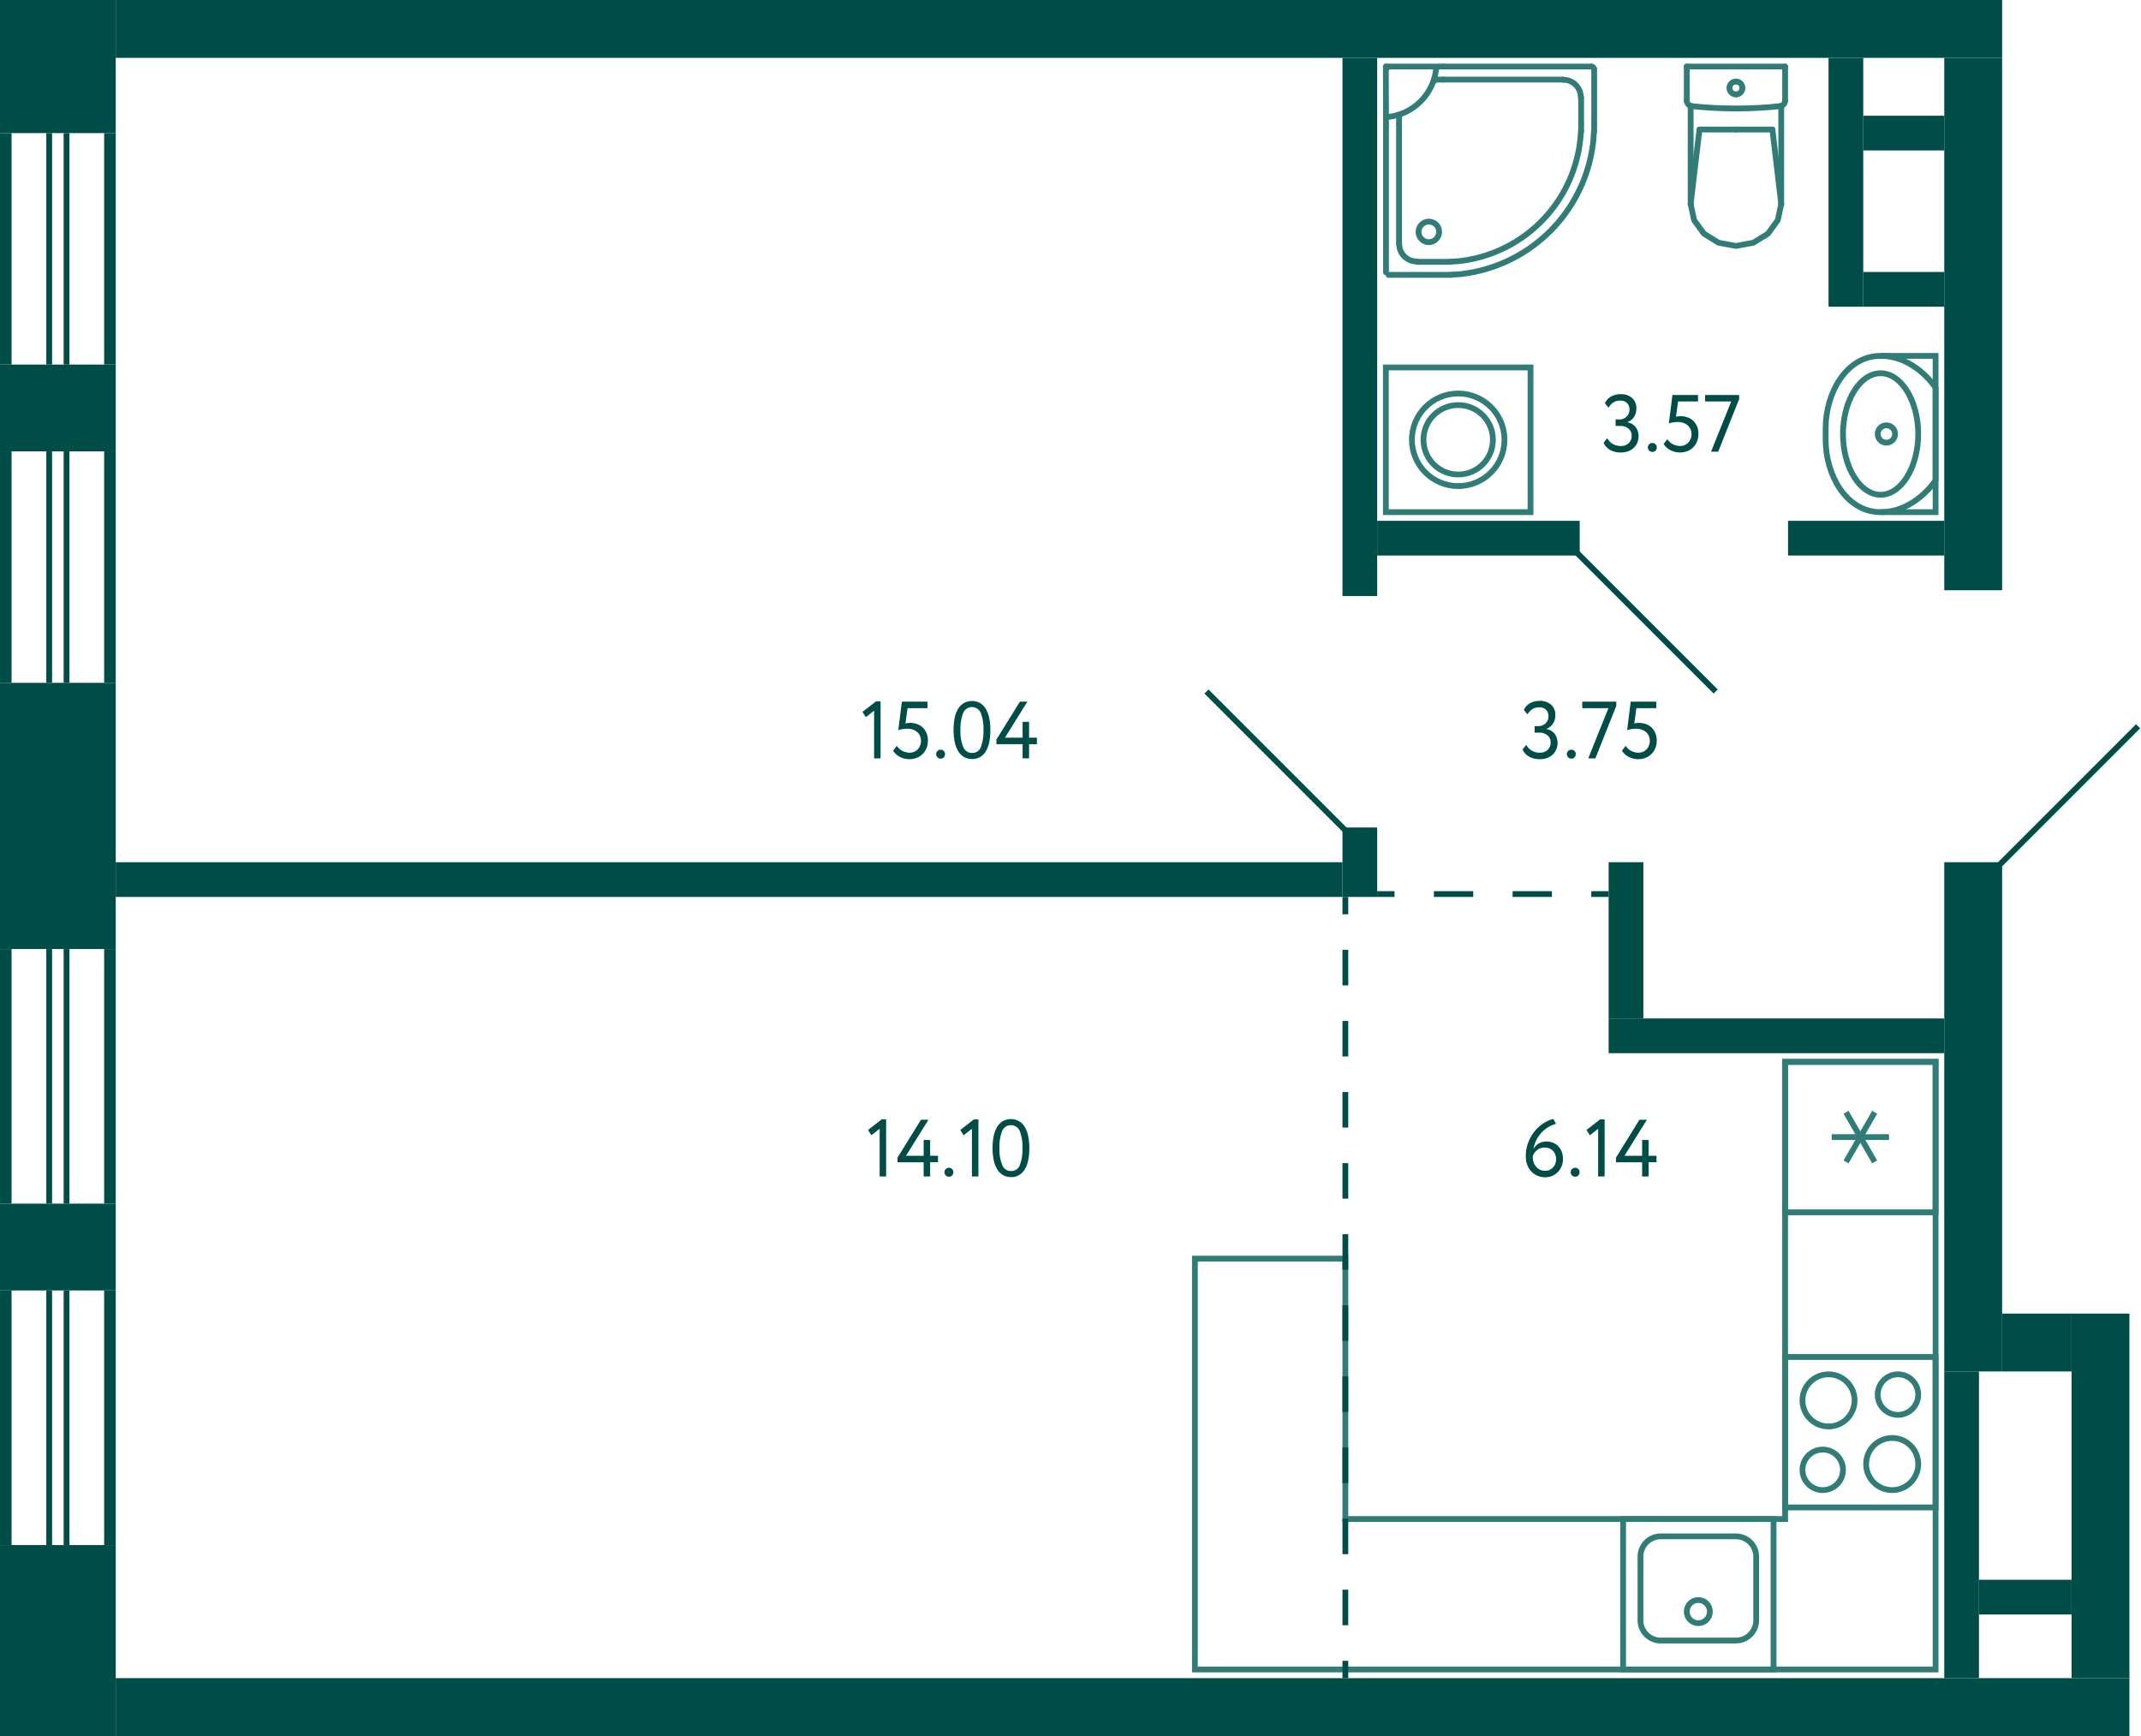 <svg xmlns="http://www.w3.org/2000/svg" width="370" height="300" viewBox="0 0 370 300">
  <title>C-8_5-9fl_2</title>
  <g id="Слой_2" data-name="Слой 2">
    <g id="C-8_5-9fl_2">
      <g id="sant">
        <g>
          <polyline points="325 88.5 334.5 88.5 334.5 61.5 325 61.5" fill="none" stroke="#327c78" stroke-miterlimit="10"/>
          <path d="M315.5,74v2c0,6,3.5,12.5,9.5,12.5s9.5-5.5,9.5-5.5V67s-3.5-5.5-9.5-5.5S315.5,68,315.5,74Z" fill="none" stroke="#327c78" stroke-miterlimit="10"/>
          <path d="M325,65c3.252,0,6,4.579,6,10s-2.748,10-6,10-6-4.579-6-10,2.748-10,6-10m0-1c-3.866,0-7,4.925-7,11s3.134,11,7,11,7-4.925,7-11-3.134-11-7-11Z" fill="#327c78"/>
          <circle cx="326" cy="75" r="1.5" fill="none" stroke="#327c78" stroke-miterlimit="10"/>
        </g>
        <g>
          <line x1="300" y1="22.383" x2="293.697" y2="22.383" fill="none" stroke="#327c78" stroke-linecap="round" stroke-linejoin="round"/>
          <line x1="291.5" y1="11.5" x2="291.5" y2="17.365" fill="none" stroke="#327c78" stroke-linecap="round" stroke-linejoin="round"/>
          <polyline points="292.174 35.271 292.769 38.037 294.466 40.383 297.005 41.95 300 42.5 302.995 41.95 305.534 40.383 307.231 38.037 307.826 35.271" fill="none" stroke="#327c78" stroke-linecap="round" stroke-linejoin="round"/>
          <line x1="308.5" y1="11.5" x2="308.5" y2="17.365" fill="none" stroke="#327c78" stroke-linecap="round" stroke-linejoin="round"/>
          <polyline points="291.5 17.365 291.516 17.545 291.565 17.718 291.645 17.88 291.752 18.024 291.884 18.147 292.036 18.244 292.203 18.311 292.379 18.347" fill="none" stroke="#327c78" stroke-linecap="round" stroke-linejoin="round"/>
          <line x1="307.826" y1="18.302" x2="307.826" y2="35.271" fill="none" stroke="#327c78" stroke-linecap="round" stroke-linejoin="round"/>
          <polyline points="292.379 18.347 294.279 18.522 296.182 18.647 298.088 18.722 299.996 18.748 301.903 18.723 303.809 18.648 305.712 18.523 307.612 18.348" fill="none" stroke="#327c78" stroke-linecap="round" stroke-linejoin="round"/>
          <line x1="292.174" y1="35.25" x2="293.697" y2="22.383" fill="none" stroke="#327c78" stroke-linecap="round" stroke-linejoin="round"/>
          <line x1="307.826" y1="35.25" x2="306.303" y2="22.383" fill="none" stroke="#327c78" stroke-linecap="round" stroke-linejoin="round"/>
          <line x1="300" y1="22.383" x2="306.303" y2="22.383" fill="none" stroke="#327c78" stroke-linecap="round" stroke-linejoin="round"/>
          <line x1="292.174" y1="18.311" x2="292.174" y2="35.271" fill="none" stroke="#327c78" stroke-linecap="round" stroke-linejoin="round"/>
          <polyline points="307.612 18.348 307.79 18.313 307.958 18.247 308.112 18.15 308.245 18.028 308.354 17.883 308.434 17.72 308.483 17.546 308.5 17.365" fill="none" stroke="#327c78" stroke-linecap="round" stroke-linejoin="round"/>
          <line x1="291.5" y1="11.5" x2="308.5" y2="11.5" fill="none" stroke="#327c78" stroke-linecap="round" stroke-linejoin="round"/>
          <path d="M300,16.309a1.113,1.113,0,0,0,1.118-1.108" fill="none" stroke="#327c78" stroke-linecap="round" stroke-linejoin="round"/>
          <path d="M298.882,15.2A1.113,1.113,0,0,0,300,16.309" fill="none" stroke="#327c78" stroke-linecap="round" stroke-linejoin="round"/>
          <path d="M300,14.094a1.112,1.112,0,0,0-1.118,1.107" fill="none" stroke="#327c78" stroke-linecap="round" stroke-linejoin="round"/>
          <path d="M301.118,15.2A1.112,1.112,0,0,0,300,14.094" fill="none" stroke="#327c78" stroke-linecap="round" stroke-linejoin="round"/>
        </g>
        <g>
          <rect x="239.5" y="63.5" width="25" height="25" fill="none" stroke="#327c78" stroke-miterlimit="10"/>
          <circle cx="252" cy="76" r="8" fill="none" stroke="#327c78" stroke-miterlimit="10"/>
          <circle cx="252" cy="76" r="6" fill="none" stroke="#327c78" stroke-miterlimit="10"/>
        </g>
        <g>
          <rect x="308.5" y="234.5" width="26" height="26" transform="translate(569 -74) rotate(90)" fill="none" stroke="#327c78" stroke-miterlimit="10"/>
          <path d="M328,238a3,3,0,1,1-3,3,3,3,0,0,1,3-3m0-1a4,4,0,1,0,4,4,4,4,0,0,0-4-4Z" fill="#327c78"/>
          <path d="M315,251a3,3,0,1,1-3,3,3,3,0,0,1,3-3m0-1a4,4,0,1,0,4,4,4,4,0,0,0-4-4Z" fill="#327c78"/>
          <path d="M316,238a4,4,0,1,1-4,4,4,4,0,0,1,4-4m0-1a5,5,0,1,0,5,5,5,5,0,0,0-5-5Z" fill="#327c78"/>
          <path d="M327,249a4,4,0,1,1-4,4,4,4,0,0,1,4-4m0-1a5,5,0,1,0,5,5,5,5,0,0,0-5-5Z" fill="#327c78"/>
        </g>
        <g>
          <rect x="280.5" y="262.5" width="26" height="26" fill="none" stroke="#327c78" stroke-miterlimit="10"/>
          <path d="M300,266a3,3,0,0,1,3,3v11a3,3,0,0,1-3,3H287a3,3,0,0,1-3-3V269a3,3,0,0,1,3-3h13m0-1H287a4,4,0,0,0-4,4v11a4,4,0,0,0,4,4h13a4,4,0,0,0,4-4V269a4,4,0,0,0-4-4Z" fill="#327c78"/>
          <circle cx="293.5" cy="278.5" r="2" fill="none" stroke="#327c78" stroke-miterlimit="10"/>
        </g>
        <g>
          <rect x="308.5" y="183.5" width="26" height="26" transform="translate(125 518) rotate(-90)" fill="none" stroke="#327c78" stroke-miterlimit="10"/>
          <line x1="323.975" y1="192.213" x2="319.025" y2="200.787" fill="none" stroke="#327c78" stroke-miterlimit="10"/>
          <line x1="323.975" y1="200.787" x2="319.025" y2="192.213" fill="none" stroke="#327c78" stroke-miterlimit="10"/>
          <line x1="316.55" y1="196.5" x2="326.45" y2="196.5" fill="none" stroke="#327c78" stroke-miterlimit="10"/>
        </g>
        <polygon points="308.5 205.5 308.5 183.5 334.5 183.5 334.5 288.5 308.5 288.5 206.5 288.5 206.5 217.5 232.5 217.5 232.5 262.5 308.5 262.5 308.5 215.5 308.5 205.5" fill="none" stroke="#327c78" stroke-miterlimit="10" fill-rule="evenodd"/>
        <g>
          <path d="M248.2,11.941l-.162.906a9.324,9.324,0,0,1-7.2,7.2l-.905.163" fill="none" stroke="#327c78" stroke-linecap="round" stroke-linejoin="round"/>
          <path d="M273.225,22.625l-.116,1.417A23.682,23.682,0,0,1,252.08,45.131l-1.392.093" fill="none" stroke="#327c78" stroke-linecap="round" stroke-linejoin="round"/>
          <path d="M275.454,22.765l-.093,1.486a25.915,25.915,0,0,1-23.118,23.133l-1.486.093" fill="none" stroke="#327c78" stroke-linecap="round" stroke-linejoin="round"/>
          <polyline points="275.036 11.523 275.268 11.57 275.407 11.709 275.454 11.941" fill="none" stroke="#327c78" stroke-linecap="round" stroke-linejoin="round"/>
          <path d="M270.092,13.776l.557.046a3.039,3.039,0,0,1,2.507,2.509l.046.557" fill="none" stroke="#327c78" stroke-linecap="round" stroke-linejoin="round"/>
          <polyline points="247.763 14.055 247.926 13.846 248.181 13.776" fill="none" stroke="#327c78" stroke-linecap="round" stroke-linejoin="round"/>
          <polyline points="239.547 11.964 239.593 11.732 239.732 11.593 239.964 11.546" fill="none" stroke="#327c78" stroke-linecap="round" stroke-linejoin="round"/>
          <path d="M244.908,45.2l-.557-.047a3.038,3.038,0,0,1-2.507-2.508l-.046-.558" fill="none" stroke="#327c78" stroke-linecap="round" stroke-linejoin="round"/>
          <polyline points="241.798 20.163 241.868 19.908 242.076 19.745" fill="none" stroke="#327c78" stroke-linecap="round" stroke-linejoin="round"/>
          <path d="M245.674,41.322l-.255-.3-.163-.348a1.773,1.773,0,0,1,2.461-2.184l.325.186.278.279a1.785,1.785,0,0,1-2,2.787l-.348-.163Z" fill="none" stroke="#327c78" stroke-linecap="round" stroke-linejoin="round"/>
          <line x1="239.523" y1="21.417" x2="239.5" y2="11.5" fill="none" stroke="#327c78" stroke-linecap="round" stroke-linejoin="round"/>
          <line x1="249.411" y1="13.753" x2="270.115" y2="13.753" fill="none" stroke="#327c78" stroke-linecap="round" stroke-linejoin="round"/>
          <line x1="249.434" y1="11.5" x2="275.059" y2="11.5" fill="none" stroke="#327c78" stroke-linecap="round" stroke-linejoin="round"/>
          <line x1="275.5" y1="11.941" x2="275.5" y2="21.417" fill="none" stroke="#327c78" stroke-linecap="round" stroke-linejoin="round"/>
          <line x1="273.249" y1="16.888" x2="273.249" y2="21.394" fill="none" stroke="#327c78" stroke-linecap="round" stroke-linejoin="round"/>
          <line x1="275.5" y1="21.417" x2="275.5" y2="22.765" fill="none" stroke="#327c78" stroke-linecap="round" stroke-linejoin="round"/>
          <line x1="273.249" y1="21.394" x2="273.249" y2="22.695" fill="none" stroke="#327c78" stroke-linecap="round" stroke-linejoin="round"/>
          <line x1="239.5" y1="11.5" x2="249.434" y2="11.5" fill="none" stroke="#327c78" stroke-linecap="round" stroke-linejoin="round"/>
          <line x1="248.158" y1="13.753" x2="249.411" y2="13.753" fill="none" stroke="#327c78" stroke-linecap="round" stroke-linejoin="round"/>
          <line x1="239.523" y1="47.059" x2="239.523" y2="21.417" fill="none" stroke="#327c78" stroke-linecap="round" stroke-linejoin="round"/>
          <line x1="241.775" y1="42.112" x2="241.775" y2="21.394" fill="none" stroke="#327c78" stroke-linecap="round" stroke-linejoin="round"/>
          <line x1="239.964" y1="47.5" x2="250.781" y2="47.5" fill="none" stroke="#327c78" stroke-linecap="round" stroke-linejoin="round"/>
          <line x1="244.908" y1="45.247" x2="250.711" y2="45.247" fill="none" stroke="#327c78" stroke-linecap="round" stroke-linejoin="round"/>
          <line x1="241.775" y1="21.394" x2="241.775" y2="20.14" fill="none" stroke="#327c78" stroke-linecap="round" stroke-linejoin="round"/>
        </g>
      </g>
      <g id="l">
        <line x1="369.5" y1="125.5" x2="345.5" y2="149.5" fill="none" stroke="#004d47" stroke-miterlimit="10"/>
        <rect x="345" y="101" width="25" height="49" fill="none"/>
        <line x1="272.5" y1="95.5" x2="296.5" y2="119.5" fill="none" stroke="#004d47" stroke-miterlimit="10"/>
        <line x1="208.5" y1="119.5" x2="232.5" y2="143.5" fill="none" stroke="#004d47" stroke-miterlimit="10"/>
        <g>
          <line x1="232.5" y1="290" x2="232.5" y2="287" fill="none" stroke="#004d47" stroke-miterlimit="10"/>
          <line x1="232.5" y1="280.857" x2="232.5" y2="161.071" fill="none" stroke="#004d47" stroke-miterlimit="10" stroke-dasharray="6.143 6.143"/>
          <line x1="232.5" y1="158" x2="232.5" y2="155" fill="none" stroke="#004d47" stroke-miterlimit="10"/>
        </g>
        <g>
          <line x1="278" y1="154.5" x2="275" y2="154.5" fill="none" stroke="#004d47" stroke-miterlimit="10"/>
          <line x1="268.2" y1="154.5" x2="244.4" y2="154.5" fill="none" stroke="#004d47" stroke-miterlimit="10" stroke-dasharray="6.8 6.8"/>
          <line x1="241" y1="154.5" x2="238" y2="154.5" fill="none" stroke="#004d47" stroke-miterlimit="10"/>
        </g>
      </g>
      <g id="s">
        <rect x="20" y="149" width="212" height="6" fill="#004d47"/>
        <rect x="336" y="237" width="6" height="53" fill="#004d47"/>
        <rect x="358" y="227" width="10" height="63" fill="#004d47"/>
        <rect y="267" width="20" height="33" fill="#004d47"/>
        <rect y="208" width="20" height="15" fill="#004d47"/>
        <rect y="118" width="20" height="46" fill="#004d47"/>
        <rect y="63" width="20" height="15" fill="#004d47"/>
        <rect x="18" y="78" width="2" height="40" transform="translate(38 196) rotate(-180)" fill="#004d47"/>
        <rect y="78" width="2" height="40" transform="translate(2 196) rotate(-180)" fill="#004d47"/>
        <rect x="11" y="78" width="1" height="40" transform="translate(23 196) rotate(-180)" fill="#004d47"/>
        <rect x="8" y="78" width="1" height="40" transform="translate(17 196) rotate(-180)" fill="#004d47"/>
        <rect width="20" height="23" fill="#004d47"/>
        <rect x="18" y="23" width="2" height="40" transform="translate(38 86) rotate(-180)" fill="#004d47"/>
        <rect y="23" width="2" height="40" transform="translate(2 86) rotate(-180)" fill="#004d47"/>
        <rect x="11" y="23" width="1" height="40" transform="translate(23 86) rotate(-180)" fill="#004d47"/>
        <rect x="8" y="23" width="1" height="40" transform="translate(17 86) rotate(-180)" fill="#004d47"/>
        <rect x="18" y="223" width="2" height="44" transform="translate(38 490) rotate(-180)" fill="#004d47"/>
        <rect y="223" width="2" height="44" transform="translate(2 490) rotate(-180)" fill="#004d47"/>
        <rect x="11" y="223" width="1" height="44" transform="translate(23 490) rotate(-180)" fill="#004d47"/>
        <rect x="8" y="223" width="1" height="44" transform="translate(17 490) rotate(-180)" fill="#004d47"/>
        <rect x="18" y="164" width="2" height="44" transform="translate(38 372) rotate(-180)" fill="#004d47"/>
        <rect y="164" width="2" height="44" transform="translate(2 372) rotate(-180)" fill="#004d47"/>
        <rect x="11" y="164" width="1" height="44" transform="translate(23 372) rotate(-180)" fill="#004d47"/>
        <rect x="8" y="164" width="1" height="44" transform="translate(17 372) rotate(-180)" fill="#004d47"/>
        <rect x="336" y="149" width="10" height="88" fill="#004d47"/>
        <rect x="189" y="121" width="10" height="348" transform="translate(489 101) rotate(90)" fill="#004d47"/>
        <rect x="232" y="10" width="6" height="93" transform="translate(470 113) rotate(-180)" fill="#004d47"/>
        <rect x="232" y="143" width="6" height="12" transform="translate(470 298) rotate(-180)" fill="#004d47"/>
        <rect x="316" y="10" width="6" height="43" transform="translate(638 63) rotate(-180)" fill="#004d47"/>
        <rect x="278" y="176" width="58" height="6" fill="#004d47"/>
        <rect x="309" y="90" width="27" height="6" fill="#004d47"/>
        <rect x="20" width="326" height="10" fill="#004d47"/>
        <rect x="336" y="10" width="10" height="92" fill="#004d47"/>
        <rect x="322" y="20" width="14" height="6" fill="#004d47"/>
        <rect x="322" y="47" width="14" height="6" fill="#004d47"/>
        <rect x="238" y="90" width="35" height="6" fill="#004d47"/>
        <rect x="342" y="273" width="16" height="6" fill="#004d47"/>
        <rect x="278" y="149" width="6" height="27" fill="#004d47"/>
        <rect x="346" y="227" width="12" height="10" fill="#004d47"/>
      </g>
      <g id="t">
        <g>
          <path d="M151.394,121.2h.784v9.856h-1.12v-8.246l-1.428,1.12-.588-.91Z" fill="#004d47"/>
          <path d="M155.86,121.254h4.424v1.12H156.84l-.364,2.646a2.883,2.883,0,0,1,.364-.07,3.292,3.292,0,0,1,.42-.028,3.541,3.541,0,0,1,1.239.21,2.765,2.765,0,0,1,.98.609,2.808,2.808,0,0,1,.644.959,3.275,3.275,0,0,1,.231,1.26,3.486,3.486,0,0,1-.252,1.358,2.942,2.942,0,0,1-1.715,1.659,3.487,3.487,0,0,1-1.225.217,3.694,3.694,0,0,1-1.582-.364,2.971,2.971,0,0,1-.693-.462,2.726,2.726,0,0,1-.539-.658l.644-.826a2.336,2.336,0,0,0,.98.889,2.752,2.752,0,0,0,1.218.3,2,2,0,0,0,.784-.154,1.845,1.845,0,0,0,.623-.427,2.046,2.046,0,0,0,.413-.658,2.236,2.236,0,0,0,.154-.833,2.024,2.024,0,0,0-.168-.819,1.874,1.874,0,0,0-.476-.658,2.309,2.309,0,0,0-.749-.434,2.846,2.846,0,0,0-.987-.161,4.944,4.944,0,0,0-.875.077,3.46,3.46,0,0,0-.665.175Z" fill="#004d47"/>
          <path d="M161.782,130.3a.729.729,0,0,1,.217-.511.758.758,0,0,1,.581-.231.685.685,0,0,1,.531.231.743.743,0,0,1,.211.511.82.82,0,0,1-.211.56.675.675,0,0,1-.531.238.745.745,0,0,1-.581-.238A.8.8,0,0,1,161.782,130.3Z" fill="#004d47"/>
          <path d="M164.792,126.154a10.362,10.362,0,0,1,.182-2.023,5.021,5.021,0,0,1,.573-1.582,2.948,2.948,0,0,1,1-1.036,2.932,2.932,0,0,1,2.855,0,2.885,2.885,0,0,1,.987,1.036,5.226,5.226,0,0,1,.574,1.582,10.04,10.04,0,0,1,.189,2.023,10.465,10.465,0,0,1-.182,2.03,5.035,5.035,0,0,1-.567,1.582,2.913,2.913,0,0,1-.98,1.029,2.633,2.633,0,0,1-1.42.371,2.7,2.7,0,0,1-1.435-.371,2.924,2.924,0,0,1-1-1.029,5.04,5.04,0,0,1-.582-1.582A10.143,10.143,0,0,1,164.792,126.154Zm1.189,0a7.11,7.11,0,0,0,.483,2.933A1.6,1.6,0,0,0,168,130.116a1.546,1.546,0,0,0,1.511-1.029,7.58,7.58,0,0,0,.449-2.933,7.385,7.385,0,0,0-.462-2.933,1.647,1.647,0,0,0-3.059.014A7.49,7.49,0,0,0,165.981,126.154Z" fill="#004d47"/>
          <path d="M176.719,128.6H172.2v-.8l4.06-6.552h1.288l-3.878,6.23h3.052v-2.73h1.12v2.73H179.2v1.12h-1.358v2.45h-1.12Z" fill="#004d47"/>
        </g>
        <g>
          <path d="M152.353,193.448h.784v9.857h-1.12v-8.246l-1.428,1.119-.588-.91Z" fill="#004d47"/>
          <path d="M159.619,200.854H155.1v-.8l4.06-6.553h1.288l-3.878,6.23h3.052V197h1.12v2.73H162.1v1.12h-1.358v2.451h-1.12Z" fill="#004d47"/>
          <path d="M163.217,202.549a.729.729,0,0,1,.217-.512.757.757,0,0,1,.581-.23.684.684,0,0,1,.531.23.74.74,0,0,1,.211.512.813.813,0,0,1-.211.559.672.672,0,0,1-.531.238.742.742,0,0,1-.581-.238A.8.8,0,0,1,163.217,202.549Z" fill="#004d47"/>
          <path d="M168.3,193.448h.785v9.857h-1.121v-8.246l-1.427,1.119-.588-.91Z" fill="#004d47"/>
          <path d="M171.532,198.4a10.44,10.44,0,0,1,.182-2.023,5.021,5.021,0,0,1,.574-1.582,2.934,2.934,0,0,1,.994-1.035,2.934,2.934,0,0,1,2.856,0,2.874,2.874,0,0,1,.987,1.035,5.253,5.253,0,0,1,.574,1.582,10.04,10.04,0,0,1,.189,2.023,10.465,10.465,0,0,1-.182,2.03,5.017,5.017,0,0,1-.567,1.582,2.921,2.921,0,0,1-.98,1.029,2.626,2.626,0,0,1-1.421.371,2.7,2.7,0,0,1-1.435-.371,2.932,2.932,0,0,1-1-1.029,5.045,5.045,0,0,1-.581-1.582A10.14,10.14,0,0,1,171.532,198.4Zm1.19,0a7.1,7.1,0,0,0,.483,2.934,1.6,1.6,0,0,0,1.533,1.028,1.547,1.547,0,0,0,1.512-1.028,7.592,7.592,0,0,0,.448-2.934,7.385,7.385,0,0,0-.462-2.933,1.647,1.647,0,0,0-3.059.014A7.514,7.514,0,0,0,172.722,198.4Z" fill="#004d47"/>
        </g>
        <g>
          <path d="M263.684,199.832a6.615,6.615,0,0,1,.441-2.457,6.992,6.992,0,0,1,1.134-1.939,6.538,6.538,0,0,1,1.533-1.351,5.622,5.622,0,0,1,1.652-.721l.462.855a5.063,5.063,0,0,0-1.288.531,5.264,5.264,0,0,0-1.155.91,5.621,5.621,0,0,0-.91,1.274,5.7,5.7,0,0,0-.553,1.638,2.493,2.493,0,0,1,.861-.931,2.61,2.61,0,0,1,1.449-.371,2.832,2.832,0,0,1,1.113.217,2.628,2.628,0,0,1,.889.617,2.816,2.816,0,0,1,.588.951,3.427,3.427,0,0,1,.21,1.225,3.159,3.159,0,0,1-.938,2.3,3.011,3.011,0,0,1-.966.638,2.952,2.952,0,0,1-1.12.223,3.407,3.407,0,0,1-1.456-.294,3.212,3.212,0,0,1-1.064-.784,3.316,3.316,0,0,1-.658-1.147A4.267,4.267,0,0,1,263.684,199.832Zm1.19,0a3.15,3.15,0,0,0,.14.952,2.4,2.4,0,0,0,.413.791,1.953,1.953,0,0,0,.686.546,2.139,2.139,0,0,0,.959.2,1.687,1.687,0,0,0,.742-.161,1.87,1.87,0,0,0,.581-.427,1.957,1.957,0,0,0,.385-.623,2.041,2.041,0,0,0,.14-.749,2.507,2.507,0,0,0-.126-.8,1.78,1.78,0,0,0-.378-.651,1.836,1.836,0,0,0-.623-.435,2.175,2.175,0,0,0-.861-.16,2.046,2.046,0,0,0-.777.14,2.267,2.267,0,0,0-.6.357,2.016,2.016,0,0,0-.427.49A2.547,2.547,0,0,0,264.874,199.832Z" fill="#004d47"/>
          <path d="M271.44,202.549a.729.729,0,0,1,.217-.512.757.757,0,0,1,.581-.23.688.688,0,0,1,.532.23.743.743,0,0,1,.21.512.817.817,0,0,1-.21.559.675.675,0,0,1-.532.238.742.742,0,0,1-.581-.238A.8.8,0,0,1,271.44,202.549Z" fill="#004d47"/>
          <path d="M276.521,193.448h.785v9.857h-1.12v-8.246l-1.428,1.119-.588-.91Z" fill="#004d47"/>
          <path d="M283.787,200.854h-4.522v-.8l4.06-6.553h1.288l-3.878,6.23h3.052V197h1.12v2.73h1.358v1.12h-1.358v2.451h-1.12Z" fill="#004d47"/>
        </g>
        <g>
          <path d="M266.092,131.194a3.711,3.711,0,0,1-1.806-.427,2.64,2.64,0,0,1-1.162-1.253l.644-.8a2.4,2.4,0,0,0,.98,1.022,2.676,2.676,0,0,0,1.3.336,1.931,1.931,0,0,0,1.428-.5,1.711,1.711,0,0,0,.5-1.26,1.527,1.527,0,0,0-.56-1.253,2.217,2.217,0,0,0-1.442-.455h-.77v-1.12h.7a1.634,1.634,0,0,0,.63-.127,1.832,1.832,0,0,0,.546-.342,1.577,1.577,0,0,0,.378-.533,1.685,1.685,0,0,0,.14-.692,1.531,1.531,0,0,0-.42-1.142,1.611,1.611,0,0,0-1.176-.412,2.141,2.141,0,0,0-1.211.322,2.554,2.554,0,0,0-.805.9l-.63-.77a2.447,2.447,0,0,1,1.05-1.162,3.338,3.338,0,0,1,1.68-.406,2.843,2.843,0,0,1,1.967.657,2.321,2.321,0,0,1,.735,1.821,2.607,2.607,0,0,1-.385,1.414,2.414,2.414,0,0,1-1.141.938v.042a2.132,2.132,0,0,1,.812.287,2.223,2.223,0,0,1,.6.539,2.369,2.369,0,0,1,.371.714,2.683,2.683,0,0,1,.126.826,2.844,2.844,0,0,1-.238,1.183,2.677,2.677,0,0,1-.651.9,2.847,2.847,0,0,1-.973.567A3.656,3.656,0,0,1,266.092,131.194Z" fill="#004d47"/>
          <path d="M270.782,130.3a.729.729,0,0,1,.217-.511.758.758,0,0,1,.581-.231.685.685,0,0,1,.531.231.743.743,0,0,1,.211.511.82.82,0,0,1-.211.56.675.675,0,0,1-.531.238.745.745,0,0,1-.581-.238A.8.8,0,0,1,270.782,130.3Z" fill="#004d47"/>
          <path d="M273.441,121.254h5.88v.728l-3.612,9.072h-1.231l3.485-8.68h-4.522Z" fill="#004d47"/>
          <path d="M281.813,121.254h4.424v1.12h-3.444l-.363,2.646a2.83,2.83,0,0,1,.363-.07,3.316,3.316,0,0,1,.42-.028,3.543,3.543,0,0,1,1.24.21,2.774,2.774,0,0,1,.98.609,2.822,2.822,0,0,1,.644.959,3.293,3.293,0,0,1,.231,1.26,3.486,3.486,0,0,1-.252,1.358,2.947,2.947,0,0,1-1.716,1.659,3.482,3.482,0,0,1-1.224.217,3.685,3.685,0,0,1-1.582-.364,2.977,2.977,0,0,1-.694-.462,2.722,2.722,0,0,1-.538-.658l.643-.826a2.348,2.348,0,0,0,.98.889,2.756,2.756,0,0,0,1.219.3,2.008,2.008,0,0,0,.784-.154,1.831,1.831,0,0,0,.622-.427,2.029,2.029,0,0,0,.413-.658,2.216,2.216,0,0,0,.155-.833,2.024,2.024,0,0,0-.168-.819,1.887,1.887,0,0,0-.476-.658,2.309,2.309,0,0,0-.749-.434,2.848,2.848,0,0,0-.988-.161,4.952,4.952,0,0,0-.875.077,3.467,3.467,0,0,0-.664.175Z" fill="#004d47"/>
        </g>
        <g>
          <path d="M280.092,78.194a3.711,3.711,0,0,1-1.806-.427,2.64,2.64,0,0,1-1.162-1.253l.644-.8a2.4,2.4,0,0,0,.98,1.022,2.676,2.676,0,0,0,1.3.336,1.931,1.931,0,0,0,1.428-.5,1.711,1.711,0,0,0,.5-1.26,1.527,1.527,0,0,0-.56-1.253,2.217,2.217,0,0,0-1.442-.455h-.77v-1.12h.7a1.634,1.634,0,0,0,.63-.127,1.832,1.832,0,0,0,.546-.342,1.577,1.577,0,0,0,.378-.533,1.685,1.685,0,0,0,.14-.692,1.531,1.531,0,0,0-.42-1.142,1.611,1.611,0,0,0-1.176-.412,2.141,2.141,0,0,0-1.211.322,2.554,2.554,0,0,0-.805.9l-.63-.77a2.447,2.447,0,0,1,1.05-1.162,3.338,3.338,0,0,1,1.68-.406,2.843,2.843,0,0,1,1.967.657,2.321,2.321,0,0,1,.735,1.821,2.607,2.607,0,0,1-.385,1.414,2.414,2.414,0,0,1-1.141.938v.042a2.132,2.132,0,0,1,.812.287,2.223,2.223,0,0,1,.6.539,2.369,2.369,0,0,1,.371.714,2.683,2.683,0,0,1,.126.826,2.844,2.844,0,0,1-.238,1.183,2.677,2.677,0,0,1-.651.9,2.847,2.847,0,0,1-.973.567A3.656,3.656,0,0,1,280.092,78.194Z" fill="#004d47"/>
          <path d="M284.782,77.3a.729.729,0,0,1,.217-.511.758.758,0,0,1,.581-.231.685.685,0,0,1,.531.231.743.743,0,0,1,.211.511.82.82,0,0,1-.211.56.675.675,0,0,1-.531.238.745.745,0,0,1-.581-.238A.8.8,0,0,1,284.782,77.3Z" fill="#004d47"/>
          <path d="M289.023,68.254h4.424v1.12H290l-.363,2.646a2.83,2.83,0,0,1,.363-.07,3.316,3.316,0,0,1,.42-.028,3.543,3.543,0,0,1,1.24.21,2.774,2.774,0,0,1,.98.609,2.836,2.836,0,0,1,.644.959,3.293,3.293,0,0,1,.231,1.26,3.486,3.486,0,0,1-.252,1.358,2.947,2.947,0,0,1-1.716,1.659,3.482,3.482,0,0,1-1.224.217,3.685,3.685,0,0,1-1.582-.364,2.977,2.977,0,0,1-.694-.462,2.722,2.722,0,0,1-.538-.658l.643-.826a2.348,2.348,0,0,0,.98.889,2.756,2.756,0,0,0,1.219.3,2.008,2.008,0,0,0,.784-.154,1.831,1.831,0,0,0,.622-.427,2.029,2.029,0,0,0,.413-.658,2.216,2.216,0,0,0,.155-.833,2.041,2.041,0,0,0-.168-.819,1.887,1.887,0,0,0-.476-.658,2.309,2.309,0,0,0-.749-.434,2.848,2.848,0,0,0-.988-.161,4.952,4.952,0,0,0-.875.077,3.467,3.467,0,0,0-.664.175Z" fill="#004d47"/>
          <path d="M294.666,68.254h5.879v.728l-3.611,9.072H295.7l3.486-8.68h-4.522Z" fill="#004d47"/>
        </g>
      </g>
    </g>
  </g>
</svg>
